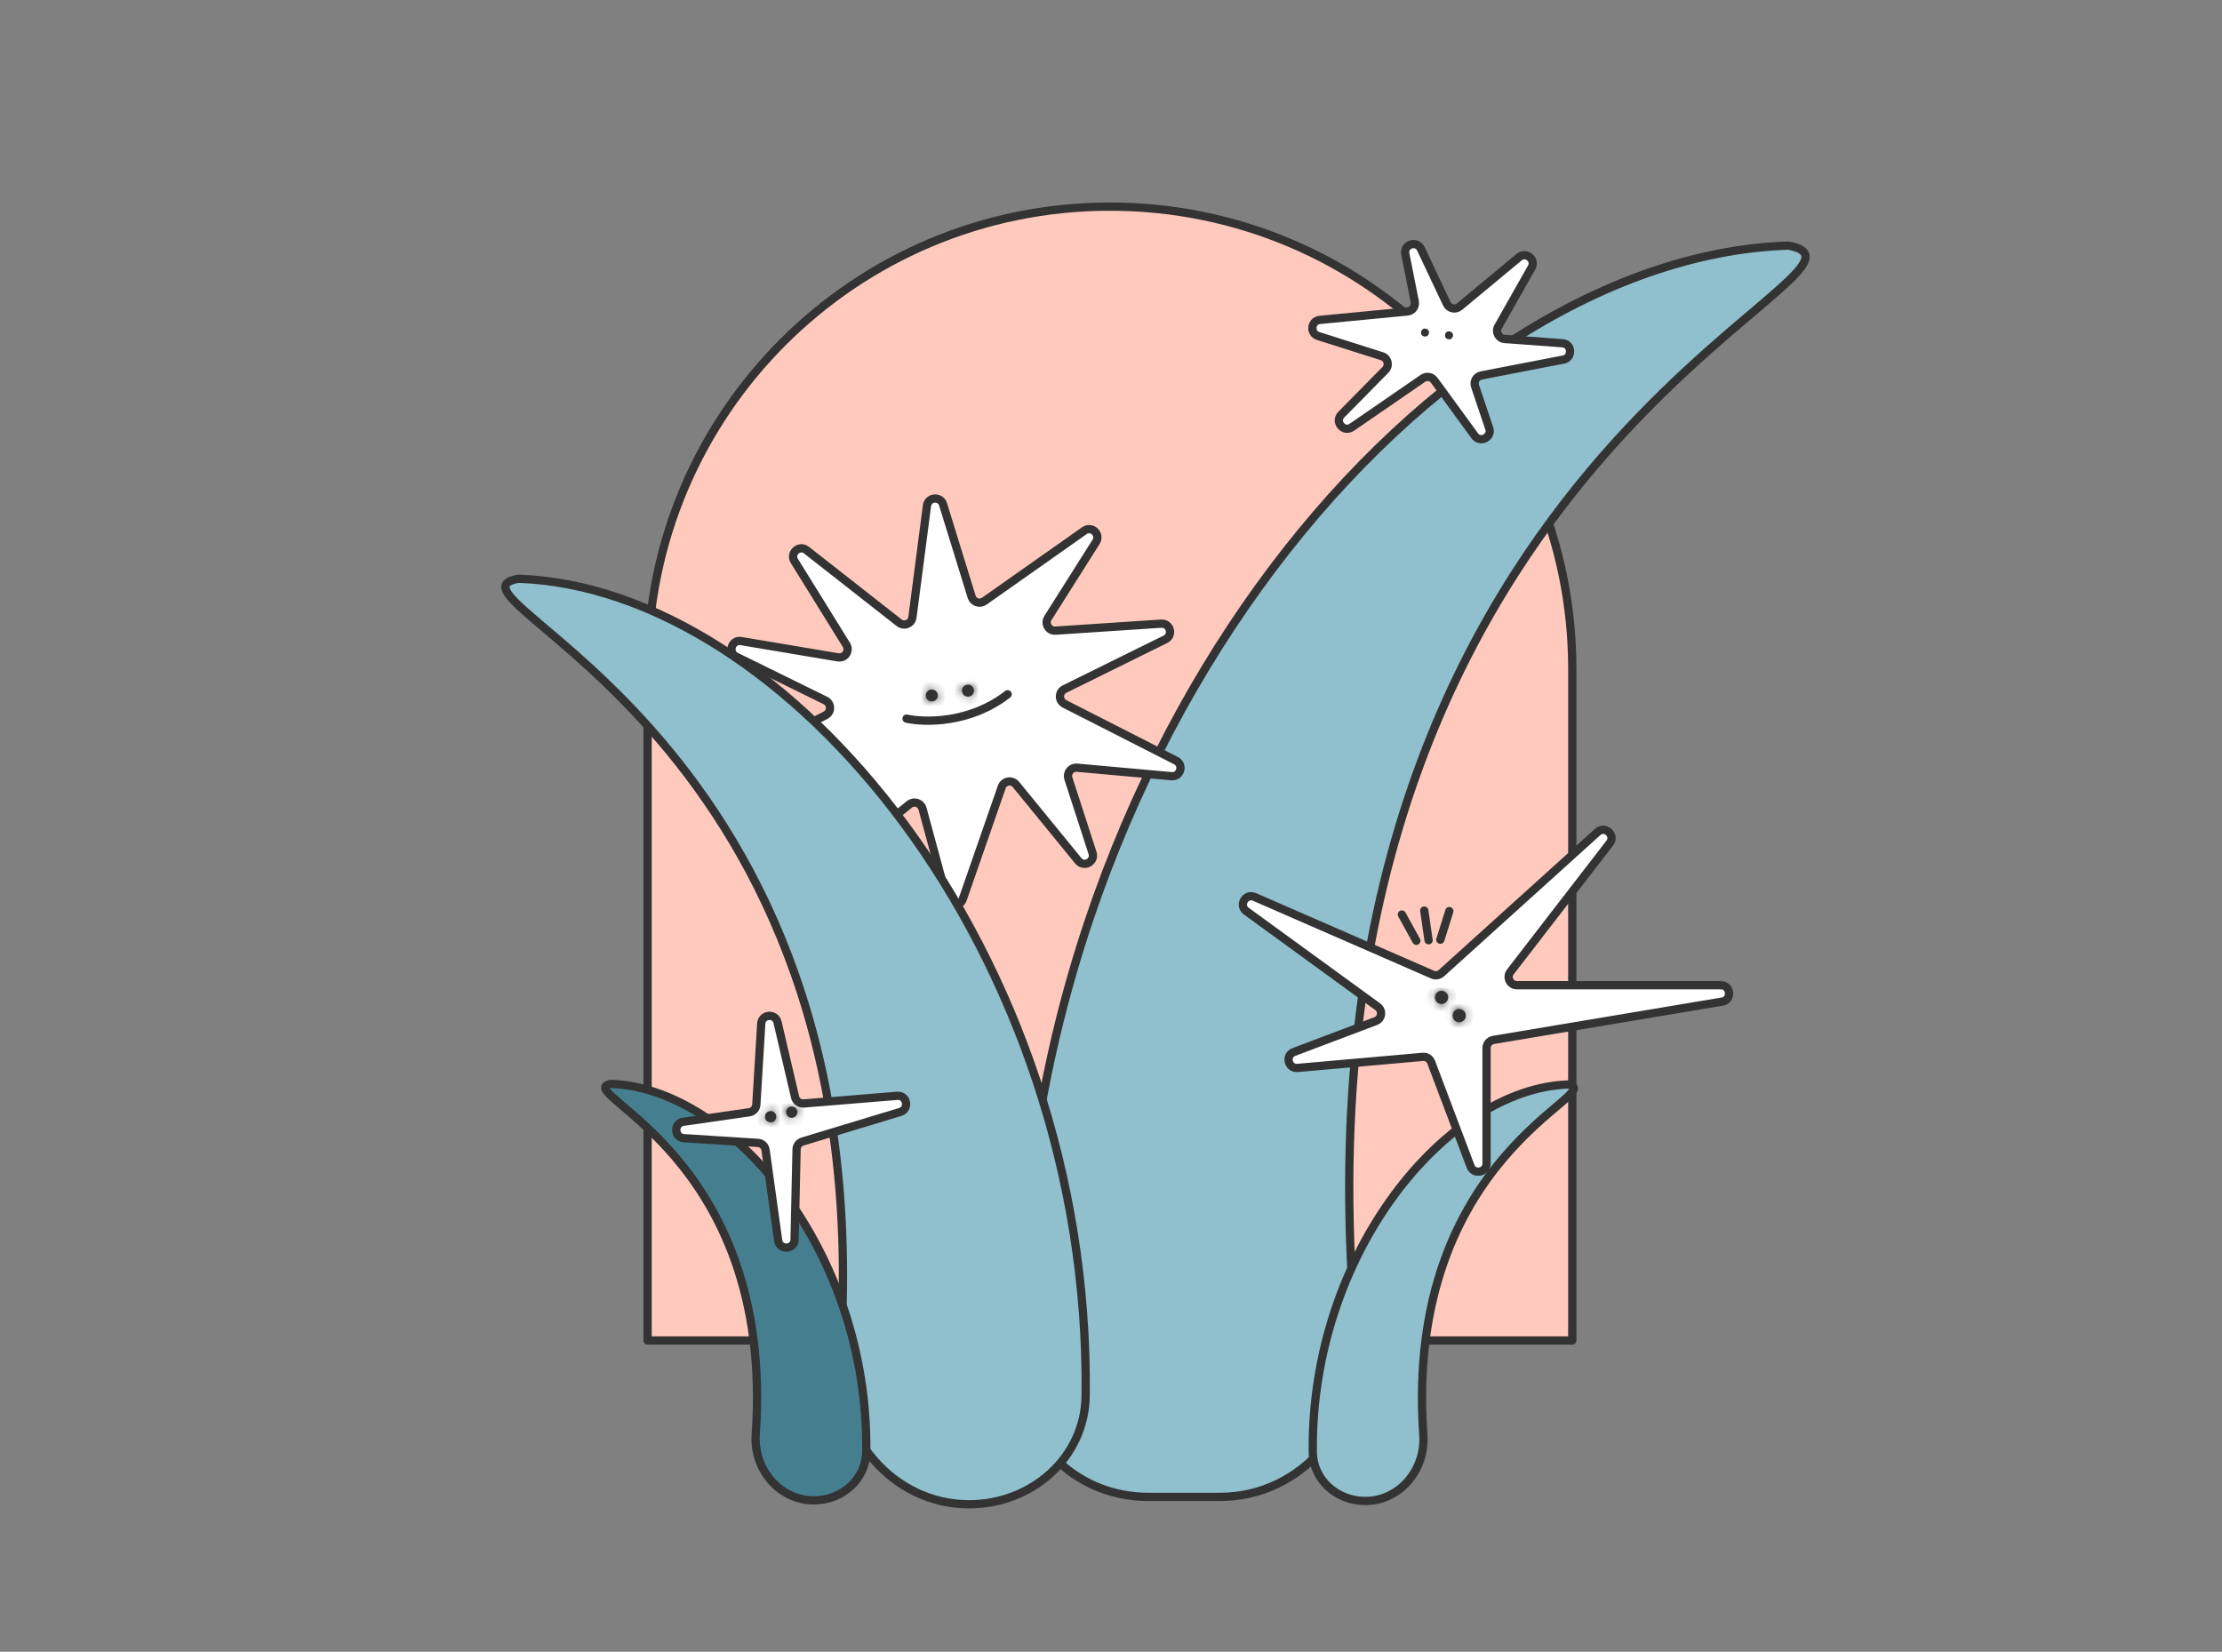 <svg width="269" height="200" viewBox="0 0 269 200" fill="none" xmlns="http://www.w3.org/2000/svg">
<rect x="0" y="0" width="269" height="200" fill="#808080" stroke="none"/>
<path d="M78.4 80.991C78.4 50.078 103.46 25.019 134.373 25.019C165.286 25.019 190.345 50.078 190.345 80.991V162.309H78.4V80.991Z" fill="#FFC9BD" stroke="#333333" stroke-linejoin="round"/>
<path d="M216.518 29.735C171.868 31.21 121.093 92.803 123.705 167.18C123.988 175.236 130.881 181.244 138.946 181.244L147.727 181.244C157.68 181.244 165.159 172.192 164.231 162.287C154.232 55.56 232.082 32.69 216.518 29.735Z" fill="#90C0CD" stroke="#333333" stroke-linejoin="round"/>
<path d="M112.221 61.233L110.461 74.746C110.361 75.515 109.462 75.882 108.852 75.404L97.636 66.612C96.756 65.922 95.58 66.975 96.169 67.925L102.464 78.08C102.918 78.811 102.297 79.735 101.448 79.593L89.722 77.622C88.585 77.431 88.081 78.997 89.115 79.505L99.924 84.817C100.663 85.18 100.67 86.231 99.936 86.605L88.252 92.557C87.316 93.034 87.655 94.448 88.706 94.448H102.068C102.797 94.448 103.281 95.204 102.976 95.867L99.412 103.603C98.969 104.564 100.127 105.465 100.949 104.799L110.086 97.398C110.648 96.944 111.492 97.216 111.681 97.914L114.637 108.824C114.894 109.774 116.224 109.82 116.547 108.891L121.275 95.293C121.531 94.555 122.499 94.383 122.994 94.989L130.538 104.223C131.238 105.08 132.604 104.335 132.264 103.283L129.341 94.259C129.12 93.576 129.668 92.89 130.382 92.954L141.82 93.984C142.916 94.083 143.344 92.597 142.363 92.097L128.867 85.222C128.133 84.848 128.14 83.798 128.878 83.434L141.088 77.408C142.07 76.924 141.672 75.442 140.58 75.514L127.776 76.358C126.96 76.412 126.428 75.517 126.865 74.826L132.692 65.611C133.277 64.686 132.165 63.629 131.271 64.259L119.162 72.79C118.607 73.181 117.831 72.917 117.631 72.268L114.168 61.067C113.85 60.041 112.359 60.168 112.221 61.233Z" fill="white" stroke="#333333" stroke-linejoin="round"/>
<mask id="path-4-inside-1_19079_40894" fill="white">
<ellipse cx="112.811" cy="84.208" rx="0.729" ry="0.728"/>
</mask>
<ellipse cx="112.811" cy="84.208" rx="0.729" ry="0.728" fill="#333333"/>
<path d="M113.539 84.208H112.539C112.539 84.056 112.662 83.935 112.811 83.935V84.935V85.935C113.764 85.935 114.539 85.163 114.539 84.208H113.539ZM112.811 84.935V83.935C112.959 83.935 113.082 84.056 113.082 84.208H112.082H111.082C111.082 85.163 111.857 85.935 112.811 85.935V84.935ZM112.082 84.208H113.082C113.082 84.359 112.959 84.48 112.811 84.48V83.48V82.48C111.857 82.48 111.082 83.252 111.082 84.208H112.082ZM112.811 83.48V84.48C112.662 84.48 112.539 84.359 112.539 84.208H113.539H114.539C114.539 83.252 113.764 82.48 112.811 82.48V83.48Z" fill="#333333" mask="url(#path-4-inside-1_19079_40894)"/>
<mask id="path-6-inside-2_19079_40894" fill="white">
<ellipse cx="117.182" cy="83.625" rx="0.729" ry="0.728"/>
</mask>
<ellipse cx="117.182" cy="83.625" rx="0.729" ry="0.728" fill="#333333"/>
<path d="M117.91 83.625H116.91C116.91 83.474 117.033 83.353 117.182 83.353V84.353V85.353C118.135 85.353 118.91 84.581 118.91 83.625H117.91ZM117.182 84.353V83.353C117.33 83.353 117.453 83.474 117.453 83.625H116.453H115.453C115.453 84.581 116.228 85.353 117.182 85.353V84.353ZM116.453 83.625H117.453C117.453 83.777 117.33 83.897 117.182 83.897V82.897V81.897C116.228 81.897 115.453 82.67 115.453 83.625H116.453ZM117.182 82.897V83.897C117.033 83.897 116.91 83.777 116.91 83.625H117.91H118.91C118.91 82.67 118.135 81.897 117.182 81.897V82.897Z" fill="#333333" mask="url(#path-6-inside-2_19079_40894)"/>
<path d="M109.75 87.013C111.939 87.505 117.452 87.603 121.99 84.061" stroke="#333333" stroke-linecap="round" stroke-linejoin="round"/>
<path d="M189.851 131.313C175.239 131.795 158.656 151.621 158.93 175.816C158.968 179.209 161.88 181.741 165.274 181.741C169.463 181.741 172.602 177.94 172.311 173.763C169.933 139.669 194.949 132.281 189.851 131.313Z" fill="#90C0CD" stroke="#333333" stroke-linejoin="round"/>
<path d="M62.717 70.074C95.189 71.147 132.041 115.207 131.433 168.975C131.348 176.515 124.877 182.143 117.334 182.143C108.024 182.143 101.048 173.696 101.696 164.413C106.98 88.644 51.387 72.226 62.717 70.074Z" fill="#90C0CD" stroke="#333333" stroke-linejoin="round"/>
<path d="M73.952 131.24C88.564 131.723 105.147 151.549 104.873 175.744C104.835 179.137 101.923 181.669 98.529 181.669C94.34 181.669 91.201 177.868 91.492 173.691C93.87 139.596 68.854 132.209 73.952 131.24Z" fill="#457F8F" stroke="#333333" stroke-linejoin="round"/>
<path d="M92.159 123.944L91.564 133.748C91.535 134.221 91.178 134.61 90.708 134.677L82.728 135.827C81.538 135.999 81.607 137.739 82.807 137.815L91.757 138.384C92.232 138.414 92.619 138.774 92.684 139.244L94.205 150.199C94.374 151.418 96.168 151.313 96.195 150.083L96.435 139.161C96.444 138.728 96.731 138.351 97.145 138.226L108.985 134.638C110.132 134.291 109.808 132.587 108.613 132.685L97.309 133.61C96.816 133.651 96.367 133.324 96.254 132.842L94.13 123.776C93.868 122.654 92.228 122.793 92.159 123.944Z" fill="white" stroke="#333333" stroke-linejoin="round"/>
<mask id="path-13-inside-3_19079_40894" fill="white">
<ellipse cx="93.29" cy="135.21" rx="0.684" ry="0.683"/>
</mask>
<ellipse cx="93.29" cy="135.21" rx="0.684" ry="0.683" fill="#333333"/>
<path d="M93.974 135.21H92.974C92.974 135.034 93.116 134.893 93.29 134.893V135.893V136.893C94.219 136.893 94.974 136.141 94.974 135.21H93.974ZM93.29 135.893V134.893C93.463 134.893 93.606 135.034 93.606 135.21H92.606H91.606C91.606 136.141 92.361 136.893 93.29 136.893V135.893ZM92.606 135.21H93.606C93.606 135.386 93.463 135.527 93.29 135.527V134.527V133.527C92.361 133.527 91.606 134.279 91.606 135.21H92.606ZM93.29 134.527V135.527C93.116 135.527 92.974 135.386 92.974 135.21H93.974H94.974C94.974 134.279 94.219 133.527 93.29 133.527V134.527Z" fill="#333333" mask="url(#path-13-inside-3_19079_40894)"/>
<mask id="path-15-inside-4_19079_40894" fill="white">
<ellipse cx="95.854" cy="134.663" rx="0.684" ry="0.683"/>
</mask>
<ellipse cx="95.854" cy="134.663" rx="0.684" ry="0.683" fill="#333333"/>
<path d="M96.538 134.663H95.538C95.538 134.487 95.681 134.347 95.854 134.347V135.347V136.347C96.783 136.347 97.538 135.594 97.538 134.663H96.538ZM95.854 135.347V134.347C96.027 134.347 96.17 134.487 96.17 134.663H95.17H94.17C94.17 135.594 94.925 136.347 95.854 136.347V135.347ZM95.17 134.663H96.17C96.17 134.839 96.027 134.98 95.854 134.98V133.98V132.98C94.925 132.98 94.17 133.732 94.17 134.663H95.17ZM95.854 133.98V134.98C95.681 134.98 95.538 134.839 95.538 134.663H96.538H97.538C97.538 133.732 96.783 132.98 95.854 132.98V133.98Z" fill="#333333" mask="url(#path-15-inside-4_19079_40894)"/>
<path d="M193.412 100.74L174.499 117.833C174.208 118.096 173.789 118.165 173.429 118.008L151.876 108.605C150.78 108.126 149.92 109.627 150.887 110.33L166.783 121.891C167.426 122.359 167.292 123.354 166.548 123.635L156.645 127.377C155.557 127.787 155.928 129.411 157.086 129.308L172.24 127.967C172.687 127.927 173.105 128.19 173.263 128.61L178.029 141.226C178.422 142.266 179.965 141.984 179.965 140.872V126.902C179.965 126.413 180.318 125.996 180.799 125.915L208.489 121.277C209.699 121.074 209.55 119.291 208.323 119.291H183.639C182.809 119.291 182.34 118.337 182.847 117.68L194.874 102.093C195.619 101.128 194.317 99.923 193.412 100.74Z" fill="white" stroke="#333333" stroke-linejoin="round"/>
<mask id="path-18-inside-5_19079_40894" fill="white">
<ellipse cx="0.801" cy="0.802" rx="0.801" ry="0.802" transform="matrix(0.533 0.846 -0.847 0.532 174.768 119.665)"/>
</mask>
<ellipse cx="0.801" cy="0.802" rx="0.801" ry="0.802" transform="matrix(0.533 0.846 -0.847 0.532 174.768 119.665)" fill="#333333"/>
<path d="M174.942 121.448L174.409 120.601C174.502 120.544 174.624 120.571 174.683 120.664L173.836 121.196L172.989 121.727C173.519 122.57 174.632 122.823 175.474 122.294L174.942 121.448ZM173.836 121.196L174.683 120.664C174.742 120.758 174.713 120.88 174.621 120.938L174.088 120.091L173.556 119.245C172.713 119.774 172.459 120.885 172.989 121.727L173.836 121.196ZM174.088 120.091L174.621 120.938C174.529 120.996 174.406 120.968 174.347 120.875L175.194 120.343L176.041 119.812C175.511 118.969 174.398 118.716 173.556 119.245L174.088 120.091ZM175.194 120.343L174.347 120.875C174.289 120.782 174.317 120.659 174.409 120.601L174.942 121.448L175.474 122.294C176.317 121.766 176.571 120.654 176.041 119.812L175.194 120.343Z" fill="#333333" mask="url(#path-18-inside-5_19079_40894)"/>
<mask id="path-20-inside-6_19079_40894" fill="white">
<ellipse cx="0.801" cy="0.802" rx="0.801" ry="0.802" transform="matrix(0.533 0.846 -0.847 0.532 176.908 121.867)"/>
</mask>
<ellipse cx="0.801" cy="0.802" rx="0.801" ry="0.802" transform="matrix(0.533 0.846 -0.847 0.532 176.908 121.867)" fill="#333333"/>
<path d="M177.083 123.65L176.55 122.804C176.642 122.746 176.765 122.773 176.824 122.866L175.977 123.398L175.13 123.929C175.66 124.772 176.773 125.025 177.615 124.496L177.083 123.65ZM175.977 123.398L176.824 122.866C176.882 122.96 176.854 123.082 176.762 123.14L176.229 122.293L175.696 121.447C174.854 121.976 174.599 123.087 175.13 123.929L175.977 123.398ZM176.229 122.293L176.762 123.14C176.669 123.198 176.547 123.17 176.488 123.077L177.335 122.546L178.182 122.014C177.652 121.171 176.539 120.918 175.696 121.447L176.229 122.293ZM177.335 122.546L176.488 123.077C176.429 122.984 176.458 122.862 176.55 122.804L177.083 123.65L177.615 124.496C178.458 123.968 178.712 122.857 178.182 122.014L177.335 122.546Z" fill="#333333" mask="url(#path-20-inside-6_19079_40894)"/>
<path d="M171.466 113.913L169.715 110.732" stroke="#333333" stroke-linecap="round" stroke-linejoin="round"/>
<path d="M172.947 113.847L172.424 110.255" stroke="#333333" stroke-linecap="round" stroke-linejoin="round"/>
<path d="M174.373 113.782L175.459 110.318" stroke="#333333" stroke-linecap="round" stroke-linejoin="round"/>
<path d="M170.129 30.754L171.277 36.522C171.392 37.102 170.981 37.655 170.392 37.712L159.786 38.736C158.702 38.84 158.542 40.354 159.58 40.683L167.308 43.134C168.019 43.36 168.242 44.256 167.718 44.788L162.38 50.205C161.529 51.069 162.663 52.417 163.661 51.729L172.257 45.813C172.704 45.506 173.314 45.61 173.634 46.048L178.532 52.763C179.206 53.687 180.654 52.94 180.289 51.856L178.574 46.76C178.381 46.187 178.737 45.575 179.332 45.46L189.266 43.537C190.413 43.315 190.314 41.645 189.149 41.559L182.164 41.045C181.432 40.992 181.005 40.195 181.367 39.557L185.417 32.4C185.964 31.433 184.762 30.43 183.907 31.139L176.699 37.122C176.196 37.539 175.434 37.37 175.154 36.779L172.016 30.133C171.512 29.067 169.899 29.598 170.129 30.754Z" fill="white" stroke="#333333" stroke-linecap="round" stroke-linejoin="round"/>
<ellipse cx="0.483" cy="0.483" rx="0.483" ry="0.483" transform="matrix(0.969 0.247 -0.247 0.969 172.166 39.678)" fill="#333333"/>
<ellipse cx="0.483" cy="0.483" rx="0.483" ry="0.483" transform="matrix(0.969 0.247 -0.247 0.969 175.068 40.018)" fill="#333333"/>
</svg>
